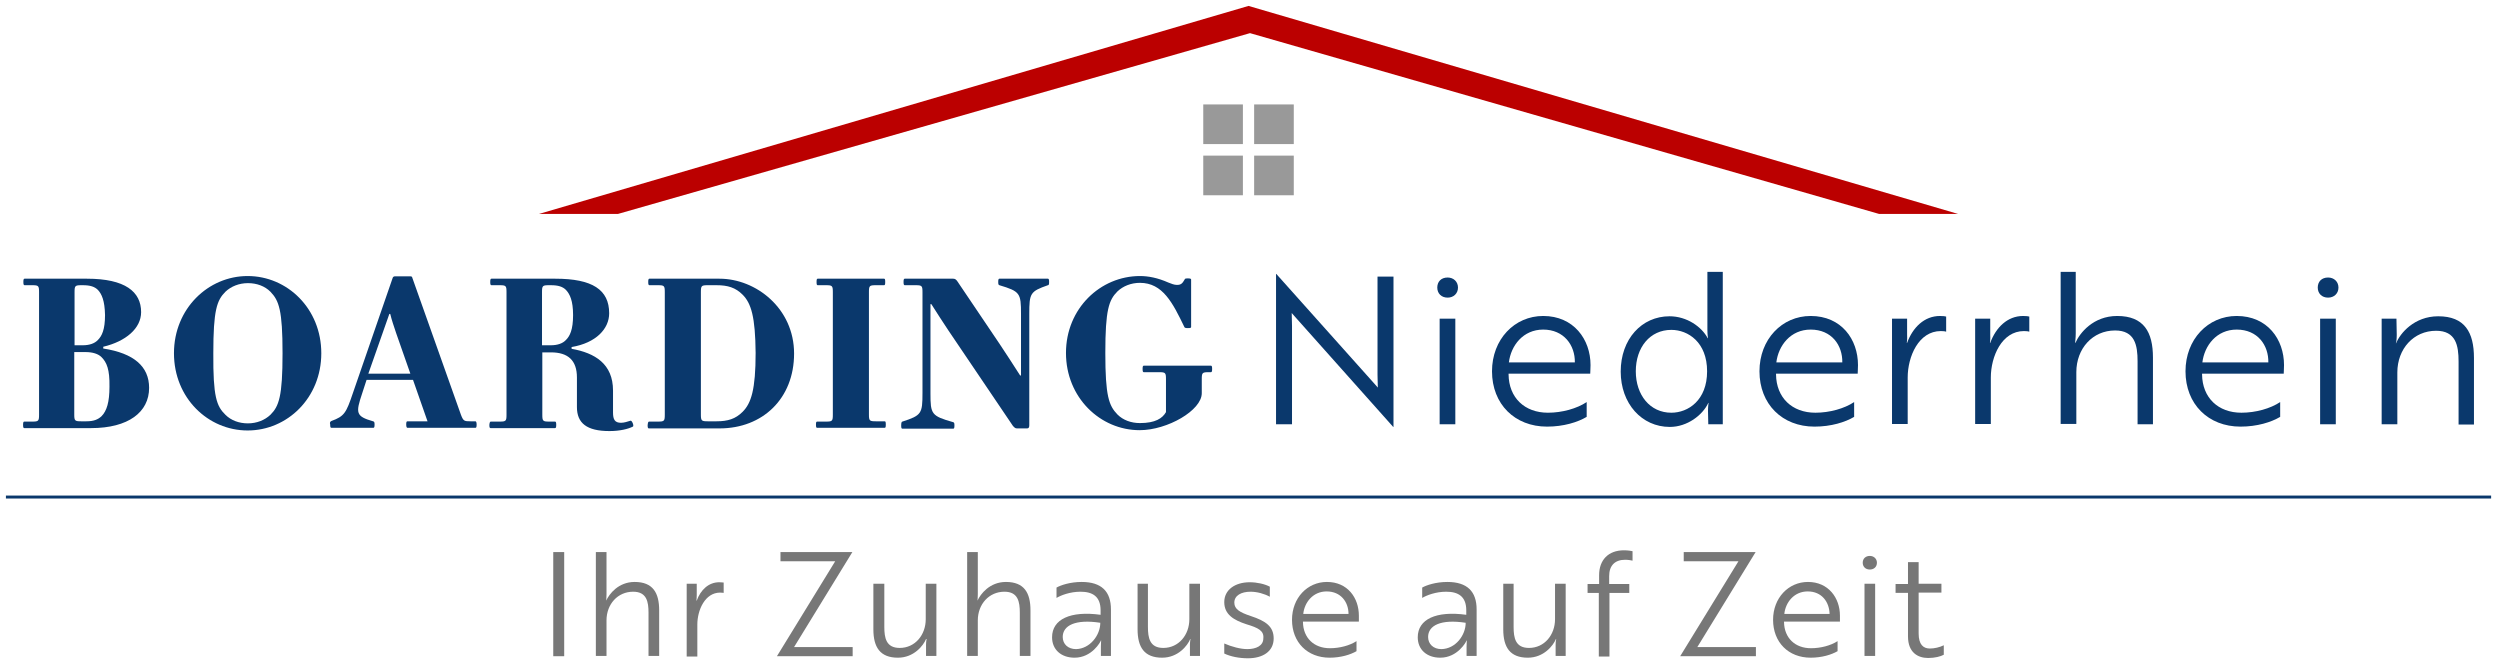 <?xml version="1.0" encoding="utf-8"?>
<!-- Generator: Adobe Illustrator 21.1.0, SVG Export Plug-In . SVG Version: 6.00 Build 0)  -->
<svg version="1.1" id="Ebene_1" xmlns="http://www.w3.org/2000/svg" xmlns:xlink="http://www.w3.org/1999/xlink" x="0px" y="0px"
	 width="845px" height="225px" viewBox="0 0 845 225" style="enable-background:new 0 0 845 225;" xml:space="preserve">
<style type="text/css">
	.st0{fill:#0A386C;}
	.st1{fill:#777777;}
	.st2{fill:#BB0000;}
	.st3{fill:#999999;}
</style>
<g>
	<path class="st0" d="M34.9,117.2v0.6c10.4,1.6,15.5,6.1,15.5,13.3c0,8.2-7,13.6-19.6,13.6H8.2c-0.3,0-0.4-0.3-0.4-1.1
		c0-0.8,0.1-1.1,0.4-1.1h2.7c2.1,0,2.3-0.2,2.3-2.3V98.7c0-2.1-0.2-2.3-2.3-2.3H8.3c-0.3,0-0.4-0.3-0.4-1.1s0.1-1.1,0.4-1.1h21.1
		c12.9,0,18.3,4.4,18.3,11.3C47.7,111,42.5,115.4,34.9,117.2z M33.1,98c-1.1-1.1-2.6-1.6-5.1-1.6h-0.5c-2.1,0-2.3,0.2-2.3,2.3v18
		h2.8c2.2,0,4-0.6,5.1-1.8c1.3-1.3,2.4-3.4,2.4-8.4C35.4,101.6,34.4,99.4,33.1,98z M34.3,120.7c-1.1-1.1-3-1.7-5.4-1.7h-3.8v21.1
		c0,2.1,0.2,2.3,2.3,2.3h1.8c2.5,0,3.9-0.6,5.1-1.7c1.8-1.8,2.7-4.8,2.7-10C37.1,124.9,36.1,122.5,34.3,120.7z"/>
	<path class="st0" d="M83.7,93.3c13.4,0,24.9,11,24.9,26.1s-11.5,26.1-24.9,26.1s-24.9-11-24.9-26.1S70.4,93.3,83.7,93.3z
		 M76.2,140.2c1.9,1.9,4.6,2.9,7.6,2.9c3,0,5.7-1.1,7.6-2.9c2.9-2.9,4.1-6.2,4.1-20.8c0-14.6-1.2-17.8-4.1-20.8
		c-1.9-1.9-4.6-2.9-7.6-2.9c-3,0-5.7,1.1-7.6,2.9c-2.9,2.9-4.1,6.2-4.1,20.8C72,134.1,73.2,137.3,76.2,140.2z"/>
	<path class="st0" d="M112,142.3c4.4-1.6,5-2.7,7.3-9.5L132.7,94c0.1-0.4,0.4-0.6,0.8-0.6h5.2c0.4,0,0.6,0.1,0.7,0.6l16.4,46.2
		c0.8,2.1,1.1,2.2,3.2,2.2h1.7c0.2,0,0.4,0.3,0.4,1.1c0,0.8-0.1,1.1-0.4,1.1h-23c-0.2,0-0.4-0.3-0.4-1.1c0-0.8,0.1-1.1,0.4-1.1h6.8
		l-4.9-14h-15.7l-1.5,4.6c-2.2,6.6-2.2,7.7,3.7,9.4c0.4,0.1,0.5,0.3,0.5,1.1c0,0.8-0.1,1.1-0.4,1.1h-14.2c-0.3,0-0.4-0.3-0.4-1.1
		C111.4,142.8,111.6,142.5,112,142.3z M124.5,126.3h14.2l-4.8-13.7c-0.8-2.4-1.5-4.4-2-6.5h-0.3L124.5,126.3z"/>
	<path class="st0" d="M165.9,142.5h3c2.1,0,2.3-0.2,2.3-2.3V98.7c0-2.1-0.2-2.3-2.3-2.3h-2.8c-0.3,0-0.4-0.3-0.4-1.1
		s0.1-1.1,0.4-1.1h21.6c12.5,0,18.2,3.7,18.2,11.7c0,5.2-4.4,10-12.7,11.4v0.6c7.9,1.4,14,5.1,14,14.1v7.4c0,2.4,0.6,3.5,2.7,3.5
		c1.1,0,2.2-0.4,3.2-0.7c0.5-0.2,1.3,1.8,0.8,2c-1.6,0.8-4.4,1.5-7.9,1.5c-7.7,0-11-2.7-11-8.1v-10c0-5.8-3-8.5-8.8-8.5h-2.9v21.1
		c0,2.1,0.2,2.3,2.3,2.3h2c0.3,0,0.4,0.3,0.4,1.1c0,0.8-0.1,1.1-0.4,1.1h-21.8c-0.3,0-0.4-0.3-0.4-1.1
		C165.5,142.8,165.6,142.5,165.9,142.5z M191.3,98c-1.1-1.1-2.6-1.6-5.1-1.6h-0.7c-2.1,0-2.3,0.2-2.3,2.3v18h3c2.2,0,4-0.6,5.1-1.8
		c1.3-1.3,2.4-3.4,2.4-8.4C193.7,101.6,192.6,99.4,191.3,98z"/>
	<path class="st0" d="M219.4,142.5h3c2.1,0,2.3-0.2,2.3-2.3V98.7c0-2.1-0.2-2.3-2.3-2.3h-2.9c-0.3,0-0.4-0.3-0.4-1.1
		s0.1-1.1,0.4-1.1h23.7c12.3,0,25.2,10,25.2,25.3c0,15.2-10.6,25.3-25.2,25.3h-23.9c-0.3,0-0.4-0.3-0.4-1.1
		C219,142.8,219.1,142.5,219.4,142.5z M251,99.6c-2.4-2.4-5-3.2-8.8-3.2h-3c-2.1,0-2.3,0.2-2.3,2.3v41.4c0,2.1,0.2,2.3,2.3,2.3h3
		c3.8,0,6.4-0.8,8.8-3.2c2.9-2.9,4.4-7.5,4.4-19.9C255.3,107.1,253.9,102.5,251,99.6z"/>
	<path class="st0" d="M276.2,142.5h3c2.1,0,2.3-0.2,2.3-2.3V98.7c0-2.1-0.2-2.3-2.3-2.3h-2.8c-0.3,0-0.4-0.2-0.4-1.1
		c0-0.9,0.1-1.1,0.4-1.1h22.4c0.3,0,0.4,0.2,0.4,1.1c0,0.9-0.1,1.1-0.4,1.1H296c-2.1,0-2.3,0.2-2.3,2.3v41.4c0,2.1,0.2,2.3,2.3,2.3
		h3c0.3,0,0.4,0.2,0.4,1.1c0,0.9-0.1,1.1-0.4,1.1h-22.8c-0.3,0-0.4-0.2-0.4-1.1C275.8,142.7,275.9,142.5,276.2,142.5z"/>
	<path class="st0" d="M305,142.5c6.5-2.1,6.8-2.7,6.8-9.7V98.7c0-2.1-0.2-2.3-2.3-2.3h-3.7c-0.3,0-0.4-0.3-0.4-1.1s0.1-1.1,0.4-1.1
		h16.4c0.6,0,1,0.3,1.4,0.9l14.3,21.2c2,3,4.8,7.3,6.9,10.6h0.3v-20.8c0-7-0.3-7.6-7.3-9.7c-0.3-0.1-0.4-0.3-0.4-1.1
		s0.1-1.1,0.4-1.1h16.4c0.3,0,0.4,0.3,0.4,1.1s-0.1,1.1-0.4,1.1c-6,2.1-6.3,2.7-6.3,9.7v37.6c0,0.6-0.1,1.1-0.8,1.1h-3.4
		c-0.6,0-0.9-0.4-1.3-0.8l-21.9-32.4c-1.5-2.3-4.1-6.2-5.7-8.8h-0.3v30.2c0,7,0.3,7.6,7.7,9.7c0.3,0.1,0.4,0.3,0.4,1.1
		c0,0.8-0.1,1.1-0.4,1.1H305c-0.3,0-0.4-0.3-0.4-1.1C304.6,142.8,304.8,142.5,305,142.5z"/>
	<path class="st0" d="M385.3,93.3c2.8,0,6,0.6,9.6,2.2c1,0.4,2,0.8,2.9,0.8c1.3,0,1.8-0.4,2.6-1.8c0.1-0.3,0.2-0.4,1.1-0.4
		c0.8,0,1.1,0.1,1.1,0.4v16c0,0.3-0.2,0.4-1.1,0.4c-0.8,0-1.1-0.1-1.2-0.4c-3.9-8.1-7.3-14.9-15-14.9c-3,0-5.7,1.1-7.6,2.9
		c-2.9,2.9-4.1,6.2-4.1,20.8c0,14.6,1.2,17.8,4.1,20.8c1.9,1.9,4.6,2.9,7.6,2.9c5.2,0,7.6-1.6,8.8-3.7v-11.2c0-2.1-0.2-2.3-2.3-2.3
		h-5.2c-0.3,0-0.4-0.3-0.4-1.1s0.1-1.1,0.4-1.1h22.7c0.3,0,0.4,0.3,0.4,1.1s-0.1,1.1-0.4,1.1h-0.8c-2.1,0-2.3,0.2-2.3,2.3v4.8
		c0,5.8-11.6,12.5-21,12.5c-13.3,0-24.9-11-24.9-26.1S372,93.3,385.3,93.3z"/>
	<path class="st0" d="M438.1,107.5c-0.5-0.6-1.1-1.2-1.5-1.7c0,1.4,0.1,2.8,0.1,4.4v33.2h-5.4V92.6h0.1l32.8,36.7l1.5,1.7
		c0-1.4-0.1-2.8-0.1-4.4V93.5h5.4v50.8h-0.1L438.1,107.5z"/>
	<path class="st0" d="M489.3,93.8c2,0,3.5,1.4,3.5,3.4s-1.5,3.4-3.5,3.4c-2.1,0-3.5-1.4-3.5-3.4S487.1,93.8,489.3,93.8z
		 M491.9,107.7v35.7h-5.3v-35.7H491.9z"/>
	<path class="st0" d="M537.6,123.4c0,1.1-0.1,2.2-0.1,2.9h-27.6v0.3c0.1,7.8,5.4,12.9,13.3,12.9c4.8,0,9.8-1.4,13.1-3.6v5
		c-3,1.8-7.8,3.3-13.4,3.3c-10.9,0-18.6-7.6-18.6-18.7c0-10.8,7.6-18.7,17.3-18.7C531.9,106.8,537.6,114.7,537.6,123.4z
		 M521.6,111.4c-6.8,0-10.9,5.4-11.6,11.1h22.3C532.4,116.7,528.6,111.4,521.6,111.4z"/>
	<path class="st0" d="M582.3,143.4h-4.9l-0.1-4.5c0-1.6,0.2-2.7,0.2-2.7h-0.1c-1.9,4.1-7.1,8.1-13,8.1c-9.5,0-16.6-7.9-16.6-18.7
		c0-11,7.1-18.7,16.5-18.7c5.9,0,10.9,3.6,12.9,7.4h0.1c0,0-0.2-1.1-0.2-2.9V91.9h5.2V143.4z M552.9,125.5c0,8,4.8,14,12,14
		c5.7,0,12.1-4.2,12.1-14c0-9.8-6.4-14-12.1-14C557.7,111.5,552.9,117.4,552.9,125.5z"/>
	<path class="st0" d="M628,123.4c0,1.1-0.1,2.2-0.1,2.9h-27.6v0.3c0.1,7.8,5.4,12.9,13.3,12.9c4.8,0,9.8-1.4,13.1-3.6v5
		c-3,1.8-7.8,3.3-13.4,3.3c-10.9,0-18.6-7.6-18.6-18.7c0-10.8,7.6-18.7,17.3-18.7C622.4,106.8,628,114.7,628,123.4z M612,111.4
		c-6.8,0-10.9,5.4-11.6,11.1h22.3C622.8,116.7,619.1,111.4,612,111.4z"/>
	<path class="st0" d="M639.6,107.7h5v5.5c0.1,1.4-0.1,2.6-0.1,2.7h0.1c1.9-5.2,5.8-9.1,11.1-9.1c1,0,1.9,0.1,2.1,0.2v5.1
		c-0.2-0.1-0.9-0.2-1.8-0.2c-7.5,0-11.2,8.6-11.2,15.7v15.7h-5.3V107.7z"/>
	<path class="st0" d="M667.7,107.7h5v5.5c0.1,1.4-0.1,2.6-0.1,2.7h0.1c1.9-5.2,5.8-9.1,11.1-9.1c1,0,1.9,0.1,2.1,0.2v5.1
		c-0.2-0.1-0.9-0.2-1.8-0.2c-7.5,0-11.2,8.6-11.2,15.7v15.7h-5.3V107.7z"/>
	<path class="st0" d="M696.4,91.9h5.2v20.7c0,1.6-0.2,2.9-0.2,3.3h0.1c1.4-3.3,6-9.1,14.1-9.1c9,0,12.1,5.4,12.1,14.1v22.5h-5.2
		v-21.3c0-5.4-0.9-10.4-7.6-10.4c-7.6,0-13.1,6.1-13.1,14.1v17.5h-5.3V91.9z"/>
	<path class="st0" d="M772,123.4c0,1.1-0.1,2.2-0.1,2.9h-27.6v0.3c0.1,7.8,5.4,12.9,13.3,12.9c4.8,0,9.8-1.4,13.1-3.6v5
		c-3,1.8-7.8,3.3-13.4,3.3c-10.9,0-18.6-7.6-18.6-18.7c0-10.8,7.6-18.7,17.3-18.7C766.4,106.8,772,114.7,772,123.4z M756,111.4
		c-6.8,0-10.9,5.4-11.6,11.1h22.3C766.8,116.7,763.1,111.4,756,111.4z"/>
	<path class="st0" d="M786.9,93.8c2,0,3.5,1.4,3.5,3.4s-1.5,3.4-3.5,3.4c-2.1,0-3.5-1.4-3.5-3.4S784.7,93.8,786.9,93.8z
		 M789.5,107.7v35.7h-5.3v-35.7H789.5z"/>
	<path class="st0" d="M810,107.7l0.1,5.5c0,1.6-0.2,2.7-0.3,2.8h0.1c1.3-3.3,6.1-9.1,14.2-9.1c9,0,12.1,5.4,12.1,14.1v22.5H831
		v-21.3c0-5.4-0.9-10.4-7.6-10.4c-7.6,0-13.1,6.1-13.1,14.1v17.5H805v-35.7H810z"/>
	<g>
		<path class="st1" d="M187,221.8v-35.2h3.7v35.2H187z"/>
		<path class="st1" d="M201.4,186.6h3.6v14.2c0,1.1-0.1,2-0.1,2.2h0c1-2.2,4.1-6.3,9.6-6.3c6.2,0,8.3,3.7,8.3,9.6v15.4h-3.6v-14.6
			c0-3.7-0.6-7.1-5.2-7.1c-5.2,0-9,4.2-9,9.7v12h-3.6V186.6z"/>
		<path class="st1" d="M232.1,197.3h3.4v3.8c0,1-0.1,1.8-0.1,1.9h0.1c1.3-3.6,4-6.2,7.6-6.2c0.7,0,1.3,0.1,1.5,0.1v3.5
			c-0.1,0-0.6-0.1-1.2-0.1c-5.1,0-7.7,5.9-7.7,10.8v10.8h-3.6V197.3z"/>
		<path class="st1" d="M282.3,189.7h-18.5v-3.1h24.3l-19.7,32.1h19.8v3.1h-25.6L282.3,189.7z"/>
		<path class="st1" d="M295.3,197.3h3.6v14.6c0,3.7,0.6,7.1,5.2,7.1c5.2,0,8.8-4.4,8.8-9.7v-12h3.6v24.4H313l0-3.8
			c0-1.1,0.2-1.9,0.2-1.9H313c-0.9,2.2-4.1,6.3-9.5,6.3c-6,0-8.3-3.5-8.3-9.6V197.3z"/>
		<path class="st1" d="M326.9,186.6h3.6v14.2c0,1.1-0.1,2-0.1,2.2h0c1-2.2,4.1-6.3,9.6-6.3c6.2,0,8.3,3.7,8.3,9.6v15.4h-3.6v-14.6
			c0-3.7-0.6-7.1-5.2-7.1c-5.2,0-9,4.2-9,9.7v12h-3.6V186.6z"/>
		<path class="st1" d="M357.1,198.6c1.4-0.8,4.6-1.9,8.5-1.9c6.7,0,9.9,3.2,9.9,9.3v15.7h-3.4v-3.1c0-1.2,0.1-2.1,0.1-2.1h-0.1
			c-0.1,0.4-3,5.8-8.9,5.8c-4.5,0-7.6-2.7-7.6-6.9c0-6.1,6.2-9,16.4-7.6v-1.5c0-4.7-2.7-6.3-6.8-6.3c-3.5,0-6.6,1.2-8.1,2.1V198.6z
			 M371.9,210.5c-8.4-1.3-12.7,0.9-12.7,4.8c0,2.4,1.8,4.1,4.5,4.1C368.4,219.3,371.9,214.7,371.9,210.5z"/>
		<path class="st1" d="M384.4,197.3h3.6v14.6c0,3.7,0.6,7.1,5.2,7.1c5.2,0,8.8-4.4,8.8-9.7v-12h3.6v24.4h-3.4l0-3.8
			c0-1.1,0.2-1.9,0.2-1.9h-0.1c-0.9,2.2-4.1,6.3-9.5,6.3c-6,0-8.3-3.5-8.3-9.6V197.3z"/>
		<path class="st1" d="M421.3,211c-4.3-1.4-7.5-3.3-7.5-7.5c0-4.1,3.6-6.7,8.6-6.7c2.5,0,5.1,0.6,6.8,1.5v3.4
			c-1.8-1-4.3-1.7-6.5-1.7c-3.2,0-5.5,1.3-5.5,3.7c0,2.2,1.9,3.3,5.5,4.5c5.2,1.7,7.8,3.6,7.8,7.6c0,4.4-3.7,6.7-8.7,6.7
			c-3,0-5.9-0.6-8-1.6v-3.4c2.5,1.1,5.5,1.9,7.8,1.9c2.9,0,5.4-1.1,5.4-3.6C427.3,213.2,425.3,212.2,421.3,211z"/>
		<path class="st1" d="M459.3,208.1c0,0.8,0,1.5,0,2h-18.9v0.2c0.1,5.3,3.7,8.8,9.1,8.8c3.3,0,6.7-0.9,9-2.4v3.4
			c-2.1,1.2-5.3,2.2-9.1,2.2c-7.5,0-12.7-5.2-12.7-12.8c0-7.4,5.2-12.8,11.8-12.8C455.5,196.7,459.3,202.1,459.3,208.1z
			 M448.4,199.9c-4.6,0-7.5,3.7-7.9,7.6h15.3C455.8,203.5,453.2,199.9,448.4,199.9z"/>
		<path class="st1" d="M480.7,198.6c1.4-0.8,4.6-1.9,8.5-1.9c6.7,0,9.9,3.2,9.9,9.3v15.7h-3.4v-3.1c0-1.2,0.1-2.1,0.1-2.1h-0.1
			c-0.1,0.4-3,5.8-8.9,5.8c-4.5,0-7.6-2.7-7.6-6.9c0-6.1,6.2-9,16.4-7.6v-1.5c0-4.7-2.7-6.3-6.8-6.3c-3.5,0-6.6,1.2-8.1,2.1V198.6z
			 M495.4,210.5c-8.4-1.3-12.7,0.9-12.7,4.8c0,2.4,1.8,4.1,4.5,4.1C492,219.3,495.4,214.7,495.4,210.5z"/>
		<path class="st1" d="M508,197.3h3.6v14.6c0,3.7,0.6,7.1,5.2,7.1c5.2,0,8.8-4.4,8.8-9.7v-12h3.6v24.4h-3.4l0-3.8
			c0-1.1,0.2-1.9,0.2-1.9h-0.1c-0.9,2.2-4.1,6.3-9.5,6.3c-6,0-8.3-3.5-8.3-9.6V197.3z"/>
		<path class="st1" d="M540.5,197.3v-2.9c0-5.1,3.1-8.4,8.4-8.4c1.3,0,2.5,0.2,2.9,0.3v3.2c-0.4-0.1-1.4-0.3-2.5-0.3
			c-3.4,0-5.4,1.9-5.4,5.5v2.7h6.8v3h-6.7v21.5h-3.6v-21.5h-3.8v-3H540.5z"/>
		<path class="st1" d="M587.6,189.7h-18.5v-3.1h24.3l-19.7,32.1h19.8v3.1h-25.6L587.6,189.7z"/>
		<path class="st1" d="M621.9,208.1c0,0.8,0,1.5,0,2h-18.9v0.2c0.1,5.3,3.7,8.8,9.1,8.8c3.3,0,6.7-0.9,9-2.4v3.4
			c-2.1,1.2-5.3,2.2-9.1,2.2c-7.5,0-12.7-5.2-12.7-12.8c0-7.4,5.2-12.8,11.8-12.8C618,196.7,621.9,202.1,621.9,208.1z M611,199.9
			c-4.6,0-7.5,3.7-7.9,7.6h15.3C618.3,203.5,615.8,199.9,611,199.9z"/>
		<path class="st1" d="M632,187.9c1.4,0,2.4,1,2.4,2.3c0,1.4-1,2.3-2.4,2.3c-1.5,0-2.4-1-2.4-2.3C629.6,188.8,630.6,187.9,632,187.9
			z M633.8,197.3v24.4h-3.6v-24.4H633.8z"/>
		<path class="st1" d="M644.9,197.3V190h3.6v7.3h7.7v3h-7.7v13.8c0,3.8,1.6,5.1,3.8,5.1c1.5,0,3.3-0.4,4.7-1.1v3.2
			c-1.1,0.6-3,1.1-5.3,1.1c-3.4,0-6.8-1.8-6.8-7.3v-14.7h-4.2v-3H644.9z"/>
	</g>
	<rect x="2" y="167.5" class="st0" width="840" height="1"/>
	<polygon class="st2" points="422.5,11.2 635.1,72.3 661.8,72.3 422,2 182.2,72.3 208.9,72.3 	"/>
	<rect x="406.7" y="52.6" class="st3" width="13.4" height="13.4"/>
	<rect x="423.9" y="35.3" class="st3" width="13.4" height="13.4"/>
	<rect x="406.7" y="35.3" class="st3" width="13.4" height="13.4"/>
	<rect x="423.9" y="52.6" class="st3" width="13.4" height="13.4"/>
</g>
</svg>

